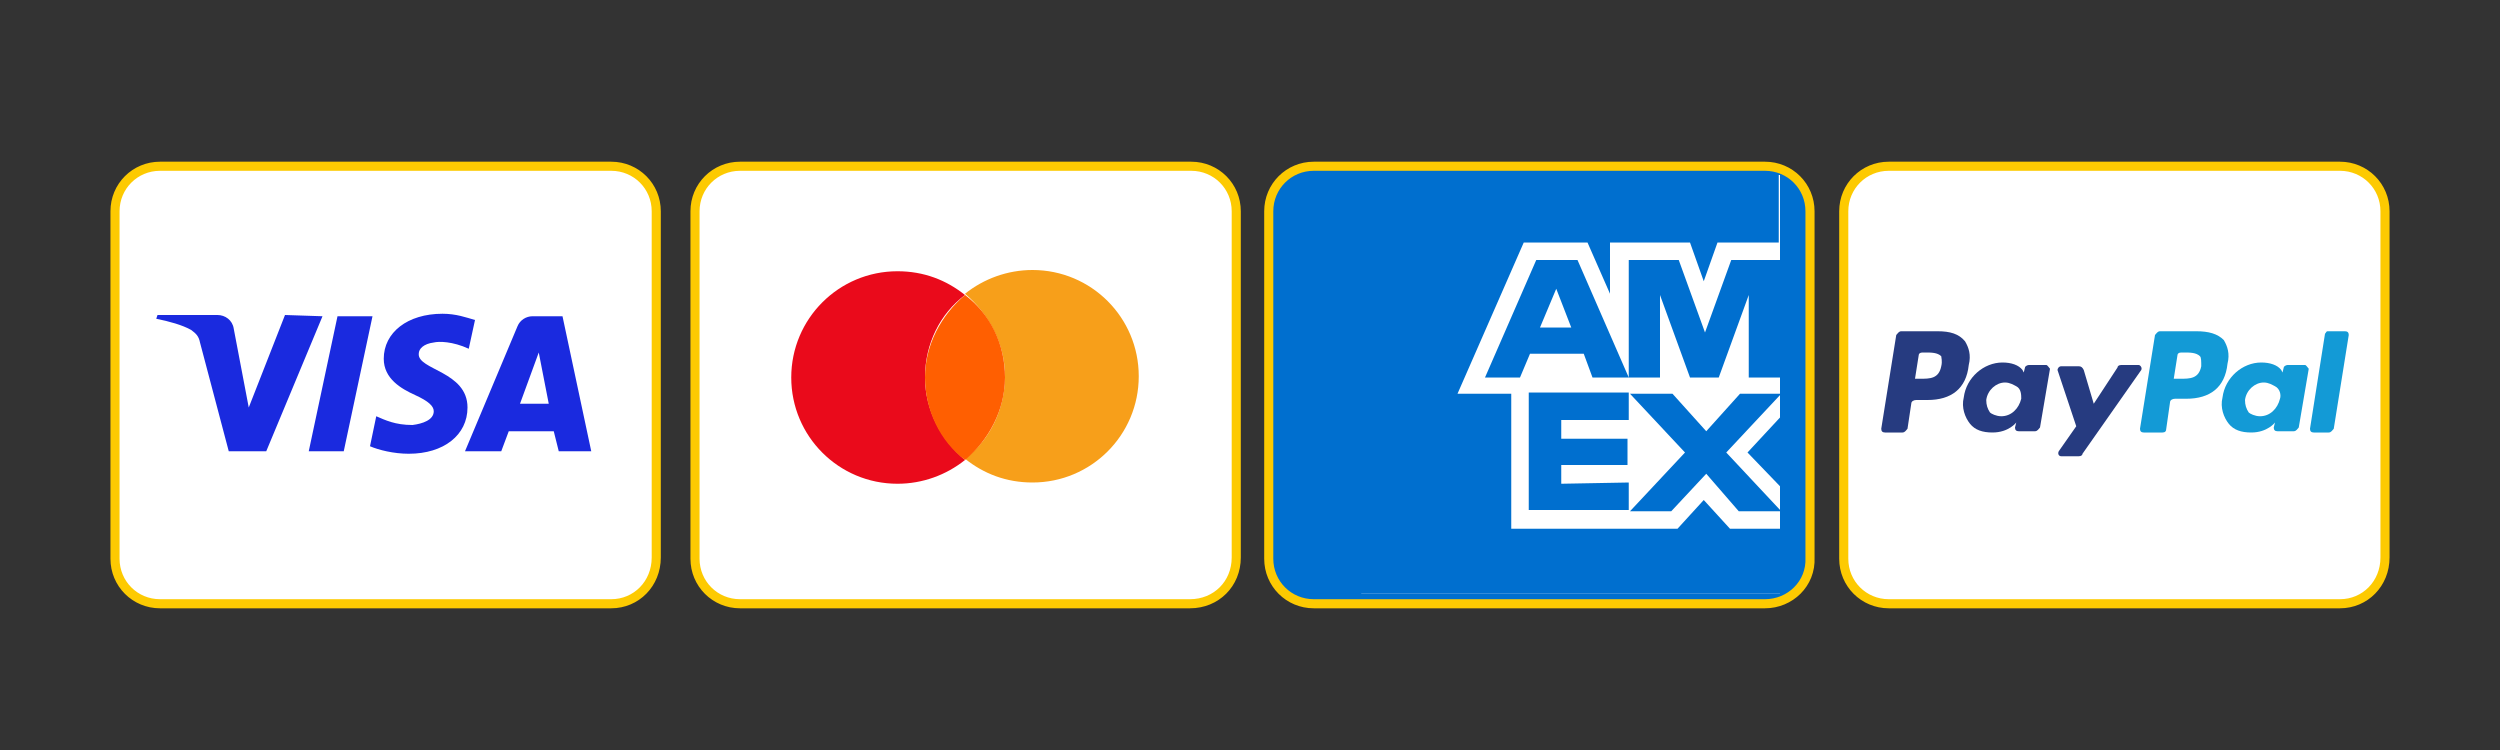 <svg xmlns="http://www.w3.org/2000/svg" xmlns:xlink="http://www.w3.org/1999/xlink" id="Capa_1" x="0px" y="0px" viewBox="0 0 200 60" xml:space="preserve"><rect x="0" y="0" width="200" height="60" fill="#333333" stroke="none"/><path fill="#006FCF" stroke="#FDCA01" stroke-width="0.728" stroke-miterlimit="10" d="M141.2,48.3h-36.1c-2,0-3.6-1.6-3.6-3.6 V16.9c0-2,1.6-3.6,3.6-3.6h36.1c2,0,3.6,1.6,3.6,3.6v27.7C144.9,46.7,143.2,48.3,141.2,48.3z"></path><path fill="#FFFFFF" stroke="#FDCA01" stroke-width="0.728" stroke-miterlimit="10" d="M187.2,48.3h-36.1c-2,0-3.6-1.6-3.6-3.6 V16.9c0-2,1.6-3.6,3.6-3.6h36.1c2,0,3.6,1.6,3.6,3.6v27.7C190.8,46.7,189.2,48.3,187.2,48.3z"></path><path fill="#FFFFFF" stroke="#FDCA01" stroke-width="0.728" stroke-miterlimit="10" d="M95.2,48.3H59.2c-2,0-3.6-1.6-3.6-3.6V16.9 c0-2,1.6-3.6,3.6-3.6h36.1c2,0,3.6,1.6,3.6,3.6v27.7C98.9,46.7,97.3,48.3,95.2,48.3z"></path><path fill="#FFFFFF" stroke="#FDCA01" stroke-width="0.728" stroke-miterlimit="10" d="M48.9,48.3H12.8c-2,0-3.6-1.6-3.6-3.6V16.9 c0-2,1.6-3.6,3.6-3.6h36.1c2,0,3.6,1.6,3.6,3.6v27.7C52.5,46.7,50.9,48.3,48.9,48.3z"></path><rect x="108.9" y="14" fill="#FFFFFF" width="33.5" height="33.5"></rect><g>	<path fill="#006FCF" d="M142.4,47.6v-5.3h-4l-2.1-2.3l-2.1,2.3h-13.3V31.5h-4.3l5.3-12.1h5.1l1.8,4.1v-4.1h6.4l1.1,3.1l1.1-3.1h4.9  V14h-33.5v33.5H142.4L142.4,47.6z M139.1,40.9h3.4l-4.4-4.7l4.4-4.7h-3.3l-2.7,3l-2.7-3h-3.4l4.4,4.7l-4.4,4.7h3.3l2.8-3  L139.1,40.9L139.1,40.9z M139.8,36.2l2.6,2.7v-5.5L139.8,36.2L139.8,36.2z M124.9,38.7v-1.5h5.3v-2.1h-5.3v-1.5h5.4v-2.2h-8v9.4h8  v-2.2L124.9,38.7L124.9,38.7z M139.9,30.2h2.5v-9.4h-3.9l-2.1,5.8l-2.1-5.8h-4v9.4h2.5v-6.6l2.4,6.6h2.3l2.4-6.6V30.2L139.9,30.2z   M127.4,30.2h2.9l-4.1-9.4h-3.3l-4.1,9.4h2.8l0.8-1.9h4.3L127.4,30.2L127.4,30.2z M125.7,26.2h-2.5l1.3-3.1L125.7,26.2L125.7,26.2z  "></path></g><path fill="#139AD6" d="M175.7,26.5h-2.9c-0.2,0-0.3,0.2-0.4,0.3l-1.2,7.5c0,0.2,0.1,0.3,0.3,0.3h1.5c0.2,0,0.3-0.1,0.3-0.3l0.3-2.1 c0-0.2,0.2-0.3,0.4-0.3h0.9c1.9,0,3.1-0.9,3.3-2.8c0.2-0.8,0-1.4-0.3-1.9C177.4,26.7,176.7,26.5,175.7,26.5 M176.1,29.3 c-0.2,1-0.9,1-1.7,1h-0.5l0.3-1.9c0-0.1,0.1-0.2,0.3-0.2h0.2c0.5,0,1,0,1.3,0.3C176.1,28.6,176.1,28.9,176.1,29.3"></path><g>	<path fill="#263B80" d="M155,26.5h-2.9c-0.2,0-0.3,0.2-0.4,0.3l-1.2,7.5c0,0.2,0.1,0.3,0.3,0.3h1.4c0.2,0,0.3-0.2,0.4-0.3l0.3-2  c0-0.2,0.2-0.3,0.4-0.3h0.9c1.9,0,3.1-0.9,3.3-2.8c0.2-0.8,0-1.4-0.3-1.9C156.7,26.7,156,26.5,155,26.5 M155.3,29.3  c-0.2,1-0.9,1-1.7,1h-0.4l0.3-1.9c0-0.1,0.1-0.2,0.3-0.2h0.2c0.5,0,1,0,1.3,0.3C155.3,28.6,155.4,28.9,155.3,29.3"></path>	<path fill="#263B80" d="M163.7,29.2h-1.4c-0.1,0-0.3,0.1-0.3,0.2l-0.1,0.4l-0.1-0.2c-0.3-0.4-0.9-0.6-1.6-0.6  c-1.5,0-2.9,1.2-3.1,2.8c-0.2,0.8,0.1,1.6,0.5,2.1c0.4,0.5,1,0.7,1.8,0.7c1.3,0,1.9-0.8,1.9-0.8l-0.1,0.4c0,0.2,0.1,0.3,0.3,0.3  h1.3c0.2,0,0.3-0.2,0.4-0.3l0.8-4.7C163.9,29.4,163.8,29.2,163.7,29.2 M161.7,31.9c-0.2,0.8-0.8,1.4-1.6,1.4  c-0.4,0-0.8-0.2-0.9-0.3c-0.2-0.3-0.3-0.6-0.3-1c0.1-0.8,0.8-1.4,1.5-1.4c0.4,0,0.7,0.2,0.9,0.3C161.7,31.1,161.7,31.6,161.7,31.9"></path></g><path fill="#139AD6" d="M184.4,29.2H183c-0.1,0-0.3,0.1-0.3,0.2l-0.1,0.4l-0.1-0.2c-0.3-0.4-0.9-0.6-1.6-0.6c-1.5,0-2.9,1.2-3.1,2.8 c-0.2,0.8,0.1,1.6,0.5,2.1c0.4,0.5,1,0.7,1.8,0.7c1.3,0,1.9-0.8,1.9-0.8l-0.1,0.4c0,0.2,0.1,0.3,0.3,0.3h1.3c0.2,0,0.3-0.2,0.4-0.3 l0.8-4.7C184.6,29.4,184.5,29.2,184.4,29.2 M182.4,31.9c-0.2,0.8-0.8,1.4-1.6,1.4c-0.4,0-0.8-0.2-0.9-0.3c-0.2-0.3-0.3-0.6-0.3-1 c0.1-0.8,0.8-1.4,1.5-1.4c0.4,0,0.7,0.2,0.9,0.3C182.4,31.1,182.5,31.6,182.4,31.9"></path><path fill="#263B80" d="M171.1,29.2h-1.4c-0.2,0-0.3,0.1-0.3,0.2l-1.9,2.9l-0.8-2.7c-0.1-0.2-0.2-0.3-0.4-0.3h-1.4 c-0.2,0-0.3,0.2-0.3,0.3l1.5,4.5l-1.4,2c-0.1,0.2,0,0.4,0.2,0.4h1.4c0.2,0,0.3-0.1,0.3-0.2l4.7-6.7 C171.4,29.4,171.2,29.2,171.1,29.2"></path><path fill="#139AD6" d="M186,26.7l-1.2,7.6c0,0.2,0.1,0.3,0.3,0.3h1.2c0.2,0,0.3-0.2,0.4-0.3l1.2-7.5c0-0.2-0.1-0.3-0.3-0.3h-1.4 C186.1,26.5,186.1,26.6,186,26.7"></path><path fill="#F79F1A" d="M82.6,21.6c-2,0-3.9,0.7-5.4,1.9c1.9,1.6,3.2,4,3.2,6.6s-1.2,5.1-3.2,6.6c1.5,1.2,3.3,1.9,5.4,1.9 c4.7,0,8.5-3.8,8.5-8.5S87.3,21.6,82.6,21.6L82.6,21.6z"></path><path fill="#EA0A1B" d="M74,30.2c0-2.7,1.2-5.1,3.2-6.6c-1.5-1.2-3.3-1.9-5.4-1.9c-4.7,0-8.5,3.8-8.5,8.5s3.8,8.5,8.5,8.5 c2,0,3.9-0.7,5.4-1.9C75.3,35.2,74,32.8,74,30.2z"></path><path fill="#FF5F01" d="M80.4,30.2c0-2.7-1.2-5.1-3.2-6.6c-1.9,1.6-3.2,4-3.2,6.6s1.2,5.1,3.2,6.6C79.1,35.2,80.4,32.8,80.4,30.2z"></path><path fill="#1A2ADF" d="M25.8,25.3l-4.5,10.8h-3L16,27.4c-0.1-0.5-0.3-0.7-0.7-1c-0.7-0.4-1.8-0.7-2.8-0.9l0.1-0.3h4.8 c0.6,0,1.2,0.4,1.3,1.1l1.2,6.3l2.9-7.4L25.8,25.3L25.8,25.3z M37.4,32.6c0-2.9-4-3-3.9-4.3c0-0.4,0.4-0.8,1.2-0.9 c0.4-0.1,1.5-0.1,2.8,0.5l0.5-2.3c-0.7-0.2-1.5-0.5-2.6-0.5c-2.8,0-4.7,1.5-4.7,3.6c0,1.6,1.4,2.4,2.5,2.9c1.1,0.5,1.5,0.9,1.5,1.3 c0,0.7-0.9,1-1.7,1.1c-1.4,0-2.2-0.4-2.9-0.7l-0.5,2.4c0.7,0.3,1.9,0.6,3.1,0.6C35.5,36.3,37.4,34.8,37.4,32.6 M44.7,36.1h2.6 L45,25.3h-2.4c-0.5,0-1,0.3-1.2,0.8l-4.2,10h2.9l0.6-1.6h3.6L44.7,36.1z M41.6,32.3l1.5-4.1l0.8,4.1H41.6z M29.8,25.3l-2.3,10.8 h-2.8L27,25.3H29.8L29.8,25.3z"></path></svg>